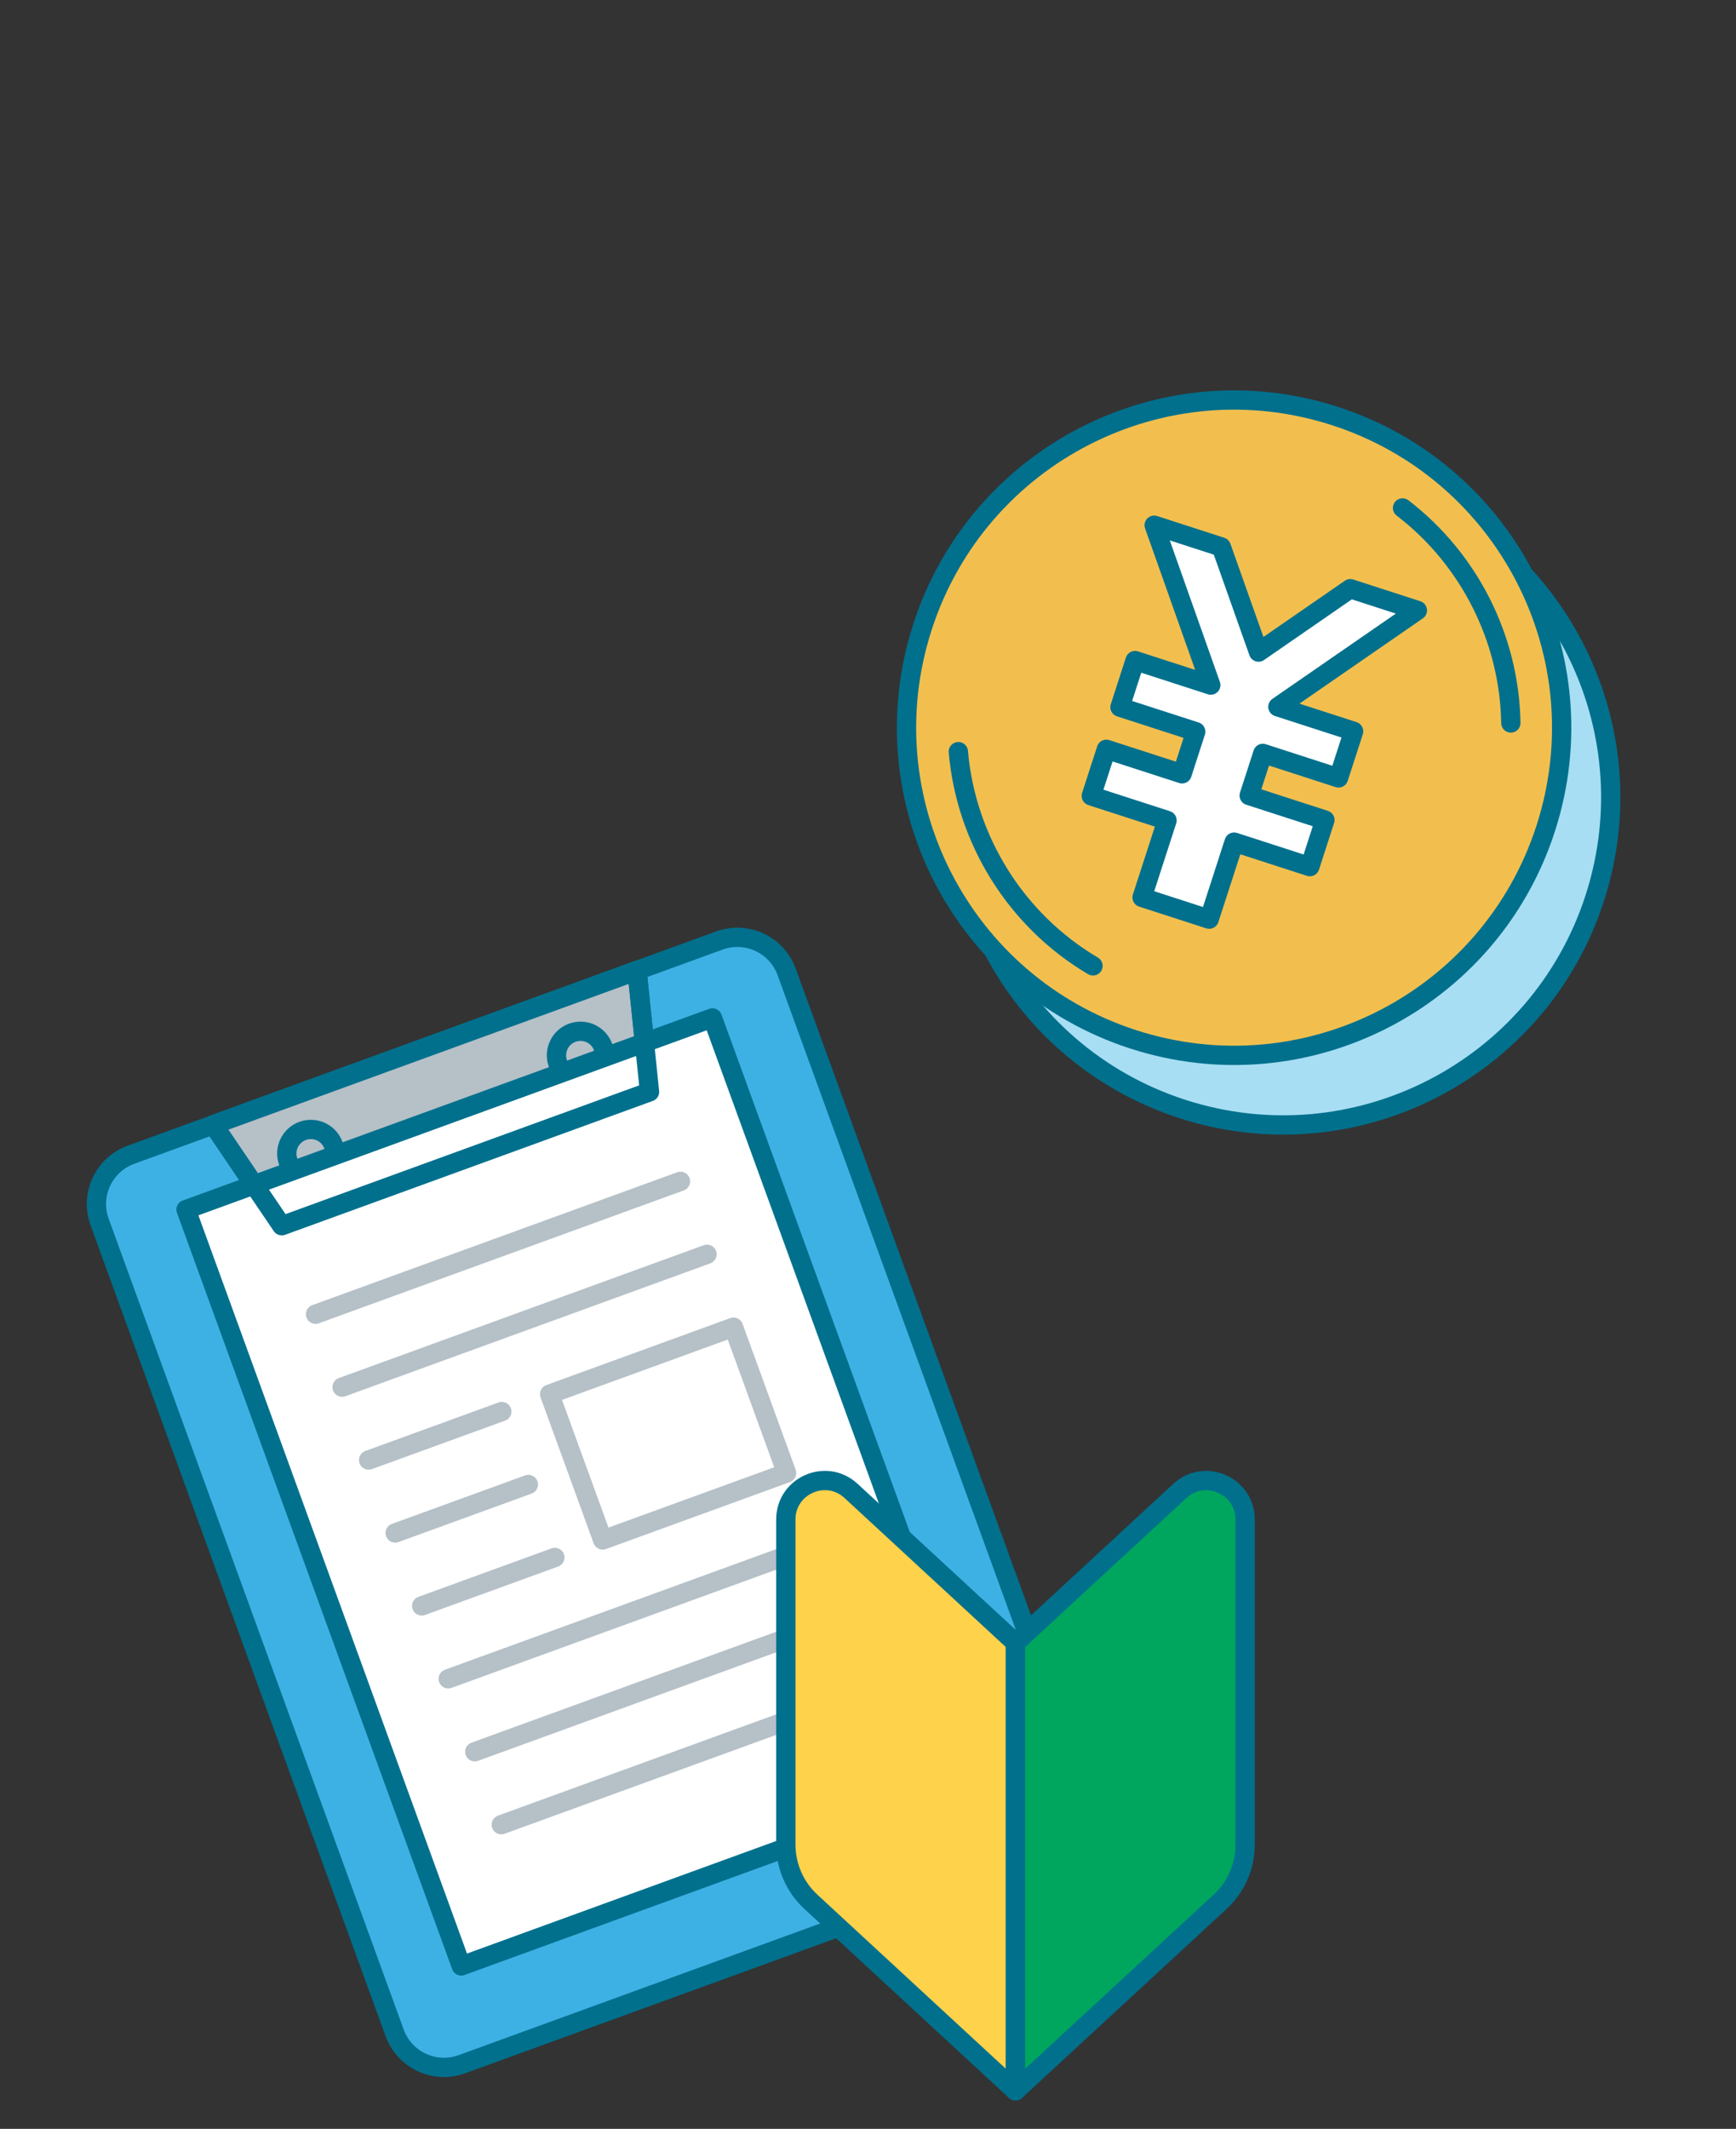 <svg width="270" height="331" viewBox="0 0 270 331" fill="none" xmlns="http://www.w3.org/2000/svg">
<rect x="0" y="0" width="270" height="331" fill="#333333" stroke="none"/>
<mask id="mask0_2013_27957" style="mask-type:alpha" maskUnits="userSpaceOnUse" x="0" y="0" width="270" height="331">
<rect width="270" height="331" fill="#D9D9D9"/>
</mask>
<g mask="url(#mask0_2013_27957)">
<path d="M111.883 146.231L20.373 179.538C16.136 181.081 13.951 185.766 15.493 190.004L61.376 316.067C62.918 320.304 67.604 322.489 71.842 320.947L163.352 287.64C167.59 286.098 169.775 281.412 168.232 277.174L122.349 151.112C120.807 146.874 116.121 144.689 111.883 146.231Z" fill="#3EB1E4" stroke="#00708D" stroke-width="3" stroke-linecap="round" stroke-linejoin="round"/>
<path d="M101.019 169.764L43.824 190.581L33.181 174.877L99.078 150.892L101.019 169.764Z" fill="#B5C0C7" stroke="#00708D" stroke-width="3" stroke-linecap="round" stroke-linejoin="round"/>
<path d="M51.861 178.071C52.568 180.012 51.568 182.158 49.626 182.864C47.685 183.571 45.539 182.57 44.833 180.629C44.126 178.688 45.127 176.542 47.068 175.836C49.009 175.129 51.155 176.13 51.861 178.071Z" stroke="#00708D" stroke-width="3" stroke-linecap="round" stroke-linejoin="round"/>
<path d="M93.803 162.806C94.509 164.747 93.509 166.893 91.568 167.599C89.626 168.306 87.481 167.305 86.774 165.364C86.068 163.423 87.068 161.277 89.009 160.571C90.951 159.864 93.096 160.864 93.803 162.806Z" stroke="#00708D" stroke-width="3" stroke-linecap="round" stroke-linejoin="round"/>
<path d="M110.807 158.267L28.935 188.066L71.737 305.665L153.61 275.866L110.807 158.267Z" fill="white" stroke="#00708D" stroke-width="3" stroke-linecap="round" stroke-linejoin="round"/>
<path d="M49.081 204.335L105.832 183.679" stroke="#B5C0C7" stroke-width="3" stroke-linecap="round" stroke-linejoin="round"/>
<path d="M53.209 215.676L109.96 195.02" stroke="#B5C0C7" stroke-width="3" stroke-linecap="round" stroke-linejoin="round"/>
<path d="M57.334 227.009L78.044 219.471" stroke="#B5C0C7" stroke-width="3" stroke-linecap="round" stroke-linejoin="round"/>
<path d="M61.462 238.35L82.172 230.812" stroke="#B5C0C7" stroke-width="3" stroke-linecap="round" stroke-linejoin="round"/>
<path d="M65.59 249.691L86.3 242.153" stroke="#B5C0C7" stroke-width="3" stroke-linecap="round" stroke-linejoin="round"/>
<path d="M69.715 261.024L126.466 240.368" stroke="#B5C0C7" stroke-width="3" stroke-linecap="round" stroke-linejoin="round"/>
<path d="M73.842 272.365L130.592 251.709" stroke="#B5C0C7" stroke-width="3" stroke-linecap="round" stroke-linejoin="round"/>
<path d="M77.97 283.706L134.72 263.05" stroke="#B5C0C7" stroke-width="3" stroke-linecap="round" stroke-linejoin="round"/>
<path d="M114.084 206.353L85.486 216.762L93.739 239.436L122.337 229.028L114.084 206.353Z" stroke="#B5C0C7" stroke-width="3" stroke-linecap="round" stroke-linejoin="round"/>
<path d="M101.019 169.764L43.824 190.581L33.181 174.877L99.078 150.892L101.019 169.764Z" stroke="#00708D" stroke-width="3" stroke-linecap="round" stroke-linejoin="round"/>
<path d="M157.937 325.085L126.11 295.688C123.63 293.396 122.219 290.18 122.219 286.802V236.253C122.219 230.984 128.497 228.23 132.371 231.814L157.937 255.429V325.085Z" fill="#FED24A" stroke="#00708D" stroke-width="3" stroke-linecap="round" stroke-linejoin="round"/>
<path d="M157.937 325.085L189.763 295.697C192.243 293.405 193.654 290.189 193.654 286.81V236.253C193.654 230.984 187.376 228.23 183.502 231.814L157.937 255.429V325.085Z" fill="#00A65E" stroke="#00708D" stroke-width="3" stroke-linecap="round" stroke-linejoin="round"/>
<path d="M183.889 172.426C210.653 181.086 239.371 166.411 248.032 139.647C256.692 112.883 242.017 84.165 215.253 75.504C188.489 66.844 159.771 81.519 151.11 108.283C142.45 135.048 157.125 163.765 183.889 172.426Z" fill="#A7DEF3" stroke="#00708D" stroke-width="3" stroke-linecap="round" stroke-linejoin="round"/>
<path d="M176.257 161.602C203.021 170.263 231.738 155.587 240.399 128.823C249.06 102.059 234.384 73.341 207.62 64.681C180.856 56.02 152.138 70.696 143.478 97.46C134.817 124.224 149.492 152.941 176.257 161.602Z" fill="#F2BF4E" stroke="#00708D" stroke-width="3" stroke-linecap="round" stroke-linejoin="round"/>
<path d="M220.445 94.909L210.01 91.532L195.741 101.388L189.951 85.041L179.51 81.662L188.313 106.518L176.536 102.707L174.191 109.951L185.969 113.762L183.849 120.313L172.071 116.502L169.727 123.746L181.505 127.557L177.629 139.535L188.065 142.912L191.941 130.934L203.718 134.746L206.063 127.501L194.285 123.69L196.405 117.139L208.183 120.951L210.527 113.706L198.749 109.895L220.445 94.909Z" fill="white" stroke="#00708D" stroke-width="3" stroke-linecap="round" stroke-linejoin="round"/>
<path d="M169.992 150.178C157.952 143.06 150.239 130.526 149.05 116.868" stroke="#00708D" stroke-width="3" stroke-linecap="round" stroke-linejoin="round"/>
<path d="M218.137 78.977C228.523 86.94 234.759 99.306 234.982 112.41" stroke="#00708D" stroke-width="3" stroke-linecap="round" stroke-linejoin="round"/>
</g>
</svg>
